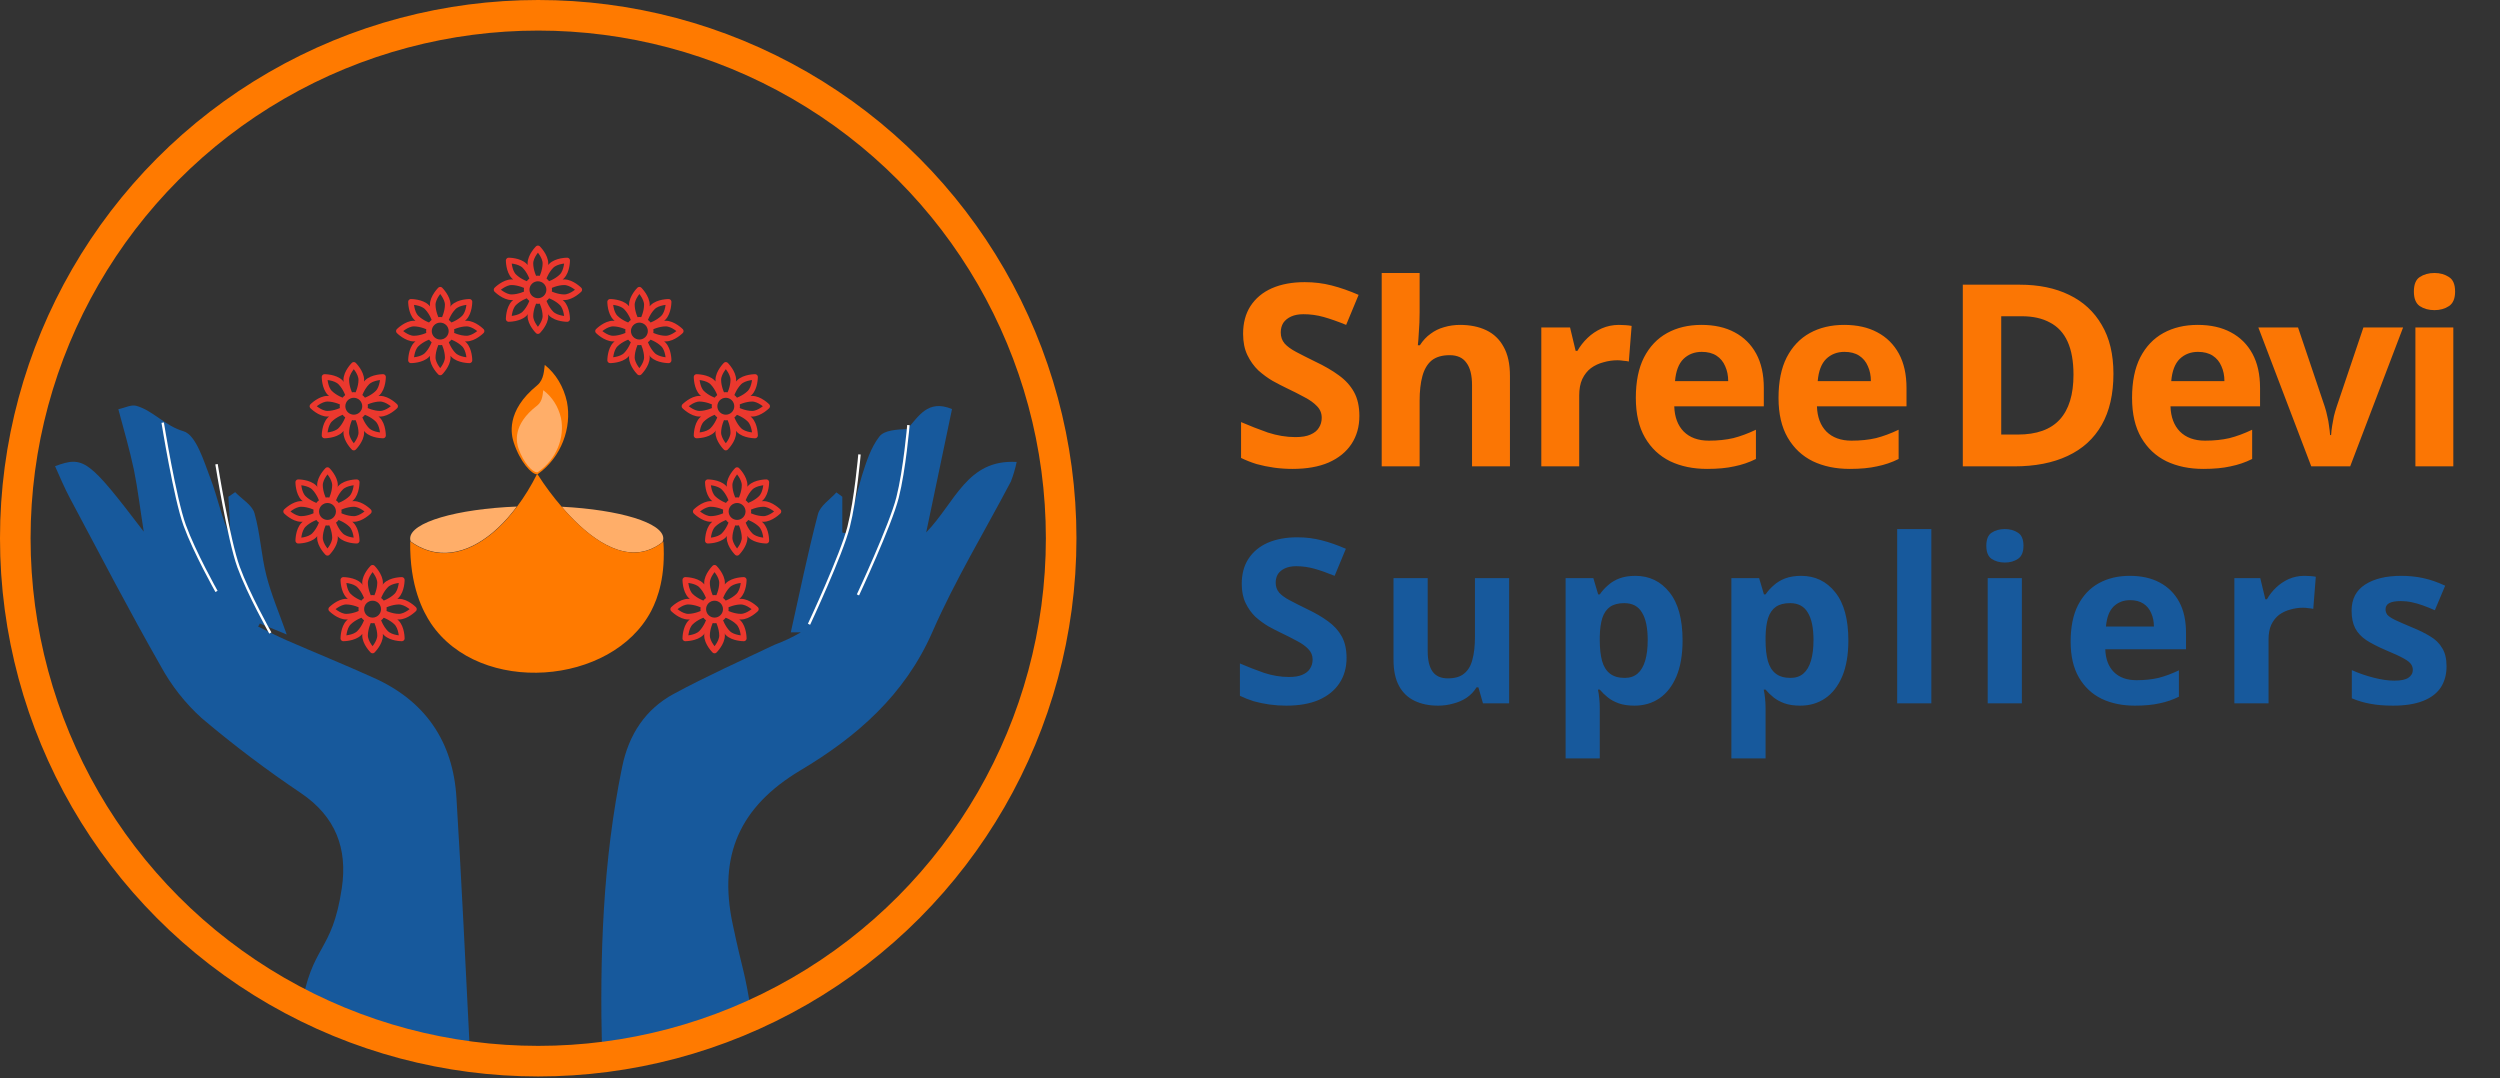 <svg width="327" height="141" viewBox="0 0 327 141" fill="none" xmlns="http://www.w3.org/2000/svg">
<rect x="0" y="0" width="327" height="141" fill="#333333" stroke="none"/>
<path d="M177.806 54.411C177.806 55.808 177.462 57.029 176.774 58.071C176.087 59.114 175.088 59.924 173.779 60.501C172.492 61.056 170.917 61.333 169.053 61.333C168.233 61.333 167.423 61.277 166.624 61.166C165.847 61.056 165.093 60.9 164.361 60.7C163.651 60.479 162.974 60.212 162.331 59.902V55.209C163.462 55.697 164.627 56.152 165.825 56.574C167.046 56.973 168.255 57.173 169.453 57.173C170.274 57.173 170.928 57.062 171.416 56.84C171.927 56.618 172.293 56.319 172.515 55.941C172.759 55.564 172.881 55.132 172.881 54.644C172.881 54.044 172.67 53.534 172.248 53.113C171.849 52.691 171.305 52.303 170.618 51.948C169.93 51.571 169.142 51.171 168.255 50.75C167.7 50.483 167.101 50.173 166.458 49.818C165.814 49.441 165.193 48.986 164.594 48.453C164.017 47.899 163.54 47.233 163.163 46.457C162.786 45.68 162.597 44.748 162.597 43.661C162.597 42.241 162.919 41.032 163.562 40.034C164.228 39.013 165.16 38.236 166.358 37.704C167.578 37.172 169.009 36.905 170.651 36.905C171.893 36.905 173.069 37.05 174.179 37.338C175.31 37.626 176.486 38.037 177.706 38.569L176.076 42.496C174.988 42.053 174.012 41.709 173.147 41.465C172.282 41.221 171.394 41.099 170.484 41.099C169.863 41.099 169.331 41.198 168.887 41.398C168.443 41.598 168.099 41.875 167.855 42.23C167.633 42.585 167.523 43.007 167.523 43.495C167.523 44.049 167.689 44.526 168.022 44.926C168.355 45.303 168.854 45.669 169.519 46.024C170.185 46.379 171.017 46.8 172.015 47.289C173.236 47.865 174.267 48.465 175.11 49.086C175.976 49.707 176.641 50.439 177.107 51.282C177.573 52.125 177.806 53.168 177.806 54.411ZM185.686 40.866C185.686 41.753 185.653 42.607 185.586 43.428C185.542 44.249 185.498 44.826 185.453 45.159H185.719C186.119 44.538 186.585 44.038 187.117 43.661C187.65 43.262 188.238 42.973 188.881 42.796C189.547 42.596 190.246 42.496 190.978 42.496C192.287 42.496 193.429 42.729 194.406 43.195C195.382 43.661 196.136 44.382 196.669 45.358C197.223 46.335 197.501 47.599 197.501 49.152V61H192.542V50.384C192.542 49.075 192.298 48.099 191.81 47.455C191.344 46.789 190.612 46.457 189.613 46.457C188.615 46.457 187.827 46.69 187.25 47.156C186.696 47.621 186.296 48.298 186.052 49.186C185.808 50.073 185.686 51.16 185.686 52.447V61H180.727V35.707H185.686V40.866ZM211.752 42.496C211.996 42.496 212.284 42.507 212.617 42.53C212.95 42.552 213.216 42.585 213.416 42.629L213.05 47.289C212.895 47.244 212.662 47.211 212.351 47.189C212.063 47.144 211.807 47.122 211.586 47.122C210.942 47.122 210.321 47.211 209.722 47.389C209.123 47.544 208.579 47.799 208.091 48.154C207.625 48.509 207.248 48.986 206.96 49.585C206.693 50.162 206.56 50.883 206.56 51.748V61H201.602V42.829H205.362L206.094 45.891H206.327C206.682 45.27 207.126 44.704 207.658 44.194C208.191 43.683 208.801 43.273 209.489 42.962C210.199 42.652 210.953 42.496 211.752 42.496ZM222.554 42.496C224.24 42.496 225.682 42.818 226.88 43.461C228.1 44.105 229.043 45.037 229.709 46.257C230.374 47.477 230.707 48.975 230.707 50.75V53.146H218.993C219.037 54.544 219.447 55.642 220.224 56.441C221.023 57.239 222.121 57.639 223.519 57.639C224.695 57.639 225.76 57.528 226.714 57.306C227.668 57.062 228.655 56.696 229.676 56.208V60.035C228.788 60.479 227.845 60.8 226.847 61C225.871 61.222 224.684 61.333 223.286 61.333C221.466 61.333 219.858 61 218.46 60.334C217.062 59.647 215.964 58.615 215.165 57.239C214.367 55.864 213.967 54.133 213.967 52.048C213.967 49.918 214.322 48.154 215.032 46.756C215.765 45.336 216.774 44.271 218.061 43.561C219.348 42.851 220.845 42.496 222.554 42.496ZM222.587 46.024C221.633 46.024 220.834 46.335 220.191 46.956C219.57 47.577 219.203 48.542 219.093 49.851H226.048C226.048 49.119 225.915 48.465 225.649 47.888C225.405 47.311 225.027 46.856 224.517 46.523C224.007 46.19 223.363 46.024 222.587 46.024ZM241.218 42.496C242.904 42.496 244.346 42.818 245.544 43.461C246.764 44.105 247.707 45.037 248.373 46.257C249.039 47.477 249.371 48.975 249.371 50.75V53.146H237.657C237.701 54.544 238.112 55.642 238.888 56.441C239.687 57.239 240.785 57.639 242.183 57.639C243.359 57.639 244.424 57.528 245.378 57.306C246.332 57.062 247.319 56.696 248.34 56.208V60.035C247.452 60.479 246.509 60.8 245.511 61C244.535 61.222 243.348 61.333 241.95 61.333C240.131 61.333 238.522 61 237.124 60.334C235.727 59.647 234.628 58.615 233.83 57.239C233.031 55.864 232.631 54.133 232.631 52.048C232.631 49.918 232.986 48.154 233.696 46.756C234.429 45.336 235.438 44.271 236.725 43.561C238.012 42.851 239.509 42.496 241.218 42.496ZM241.251 46.024C240.297 46.024 239.498 46.335 238.855 46.956C238.234 47.577 237.868 48.542 237.757 49.851H244.712C244.712 49.119 244.579 48.465 244.313 47.888C244.069 47.311 243.692 46.856 243.181 46.523C242.671 46.19 242.028 46.024 241.251 46.024ZM276.437 48.886C276.437 51.548 275.926 53.778 274.906 55.575C273.885 57.373 272.399 58.726 270.446 59.636C268.516 60.545 266.186 61 263.457 61H256.735V37.238H264.19C266.674 37.238 268.827 37.682 270.646 38.569C272.487 39.457 273.907 40.766 274.906 42.496C275.926 44.205 276.437 46.335 276.437 48.886ZM271.212 49.019C271.212 47.267 270.956 45.824 270.446 44.693C269.936 43.561 269.17 42.729 268.15 42.197C267.151 41.642 265.92 41.365 264.456 41.365H261.76V56.84H263.923C266.386 56.84 268.216 56.185 269.414 54.877C270.613 53.568 271.212 51.615 271.212 49.019ZM287.46 42.496C289.146 42.496 290.588 42.818 291.786 43.461C293.007 44.105 293.95 45.037 294.615 46.257C295.281 47.477 295.614 48.975 295.614 50.75V53.146H283.899C283.943 54.544 284.354 55.642 285.13 56.441C285.929 57.239 287.027 57.639 288.425 57.639C289.601 57.639 290.666 57.528 291.62 57.306C292.574 57.062 293.561 56.696 294.582 56.208V60.035C293.694 60.479 292.752 60.8 291.753 61C290.777 61.222 289.59 61.333 288.192 61.333C286.373 61.333 284.764 61 283.367 60.334C281.969 59.647 280.871 58.615 280.072 57.239C279.273 55.864 278.874 54.133 278.874 52.048C278.874 49.918 279.229 48.154 279.939 46.756C280.671 45.336 281.68 44.271 282.967 43.561C284.254 42.851 285.752 42.496 287.46 42.496ZM287.493 46.024C286.539 46.024 285.741 46.335 285.097 46.956C284.476 47.577 284.11 48.542 283.999 49.851H290.954C290.954 49.119 290.821 48.465 290.555 47.888C290.311 47.311 289.934 46.856 289.424 46.523C288.913 46.19 288.27 46.024 287.493 46.024ZM302.313 61L295.39 42.829H300.582L304.076 53.179C304.21 53.579 304.32 54 304.409 54.444C304.52 54.888 304.598 55.32 304.642 55.742C304.709 56.163 304.753 56.552 304.775 56.907H304.908C304.931 56.529 304.975 56.13 305.042 55.709C305.108 55.287 305.186 54.865 305.274 54.444C305.385 54 305.507 53.579 305.641 53.179L309.135 42.829H314.327L307.404 61H302.313ZM320.894 42.829V61H315.935V42.829H320.894ZM318.431 35.707C319.163 35.707 319.796 35.885 320.328 36.24C320.861 36.572 321.127 37.205 321.127 38.137C321.127 39.046 320.861 39.679 320.328 40.034C319.796 40.389 319.163 40.566 318.431 40.566C317.677 40.566 317.033 40.389 316.501 40.034C315.991 39.679 315.736 39.046 315.736 38.137C315.736 37.205 315.991 36.572 316.501 36.24C317.033 35.885 317.677 35.707 318.431 35.707Z" fill="#FB7604"/>
<path d="M176.13 86.06C176.13 87.32 175.82 88.42 175.2 89.36C174.58 90.3 173.68 91.03 172.5 91.55C171.34 92.05 169.92 92.3 168.24 92.3C167.5 92.3 166.77 92.25 166.05 92.15C165.35 92.05 164.67 91.91 164.01 91.73C163.37 91.53 162.76 91.29 162.18 91.01V86.78C163.2 87.22 164.25 87.63 165.33 88.01C166.43 88.37 167.52 88.55 168.6 88.55C169.34 88.55 169.93 88.45 170.37 88.25C170.83 88.05 171.16 87.78 171.36 87.44C171.58 87.1 171.69 86.71 171.69 86.27C171.69 85.73 171.5 85.27 171.12 84.89C170.76 84.51 170.27 84.16 169.65 83.84C169.03 83.5 168.32 83.14 167.52 82.76C167.02 82.52 166.48 82.24 165.9 81.92C165.32 81.58 164.76 81.17 164.22 80.69C163.7 80.19 163.27 79.59 162.93 78.89C162.59 78.19 162.42 77.35 162.42 76.37C162.42 75.09 162.71 74 163.29 73.1C163.89 72.18 164.73 71.48 165.81 71C166.91 70.52 168.2 70.28 169.68 70.28C170.8 70.28 171.86 70.41 172.86 70.67C173.88 70.93 174.94 71.3 176.04 71.78L174.57 75.32C173.59 74.92 172.71 74.61 171.93 74.39C171.15 74.17 170.35 74.06 169.53 74.06C168.97 74.06 168.49 74.15 168.09 74.33C167.69 74.51 167.38 74.76 167.16 75.08C166.96 75.4 166.86 75.78 166.86 76.22C166.86 76.72 167.01 77.15 167.31 77.51C167.61 77.85 168.06 78.18 168.66 78.5C169.26 78.82 170.01 79.2 170.91 79.64C172.01 80.16 172.94 80.7 173.7 81.26C174.48 81.82 175.08 82.48 175.5 83.24C175.92 84 176.13 84.94 176.13 86.06ZM197.393 75.62V92H193.973L193.373 89.9H193.133C192.793 90.46 192.353 90.92 191.813 91.28C191.293 91.62 190.713 91.87 190.073 92.03C189.433 92.21 188.773 92.3 188.093 92.3C186.933 92.3 185.913 92.09 185.033 91.67C184.153 91.25 183.473 90.6 182.993 89.72C182.513 88.84 182.273 87.7 182.273 86.3V75.62H186.743V85.19C186.743 86.35 186.953 87.23 187.373 87.83C187.793 88.43 188.463 88.73 189.383 88.73C190.303 88.73 191.013 88.52 191.513 88.1C192.033 87.68 192.393 87.07 192.593 86.27C192.813 85.47 192.923 84.49 192.923 83.33V75.62H197.393ZM213.9 75.32C215.74 75.32 217.23 76.04 218.37 77.48C219.51 78.9 220.08 81 220.08 83.78C220.08 85.64 219.81 87.21 219.27 88.49C218.73 89.75 217.99 90.7 217.05 91.34C216.11 91.98 215.02 92.3 213.78 92.3C213 92.3 212.32 92.2 211.74 92C211.18 91.8 210.7 91.54 210.3 91.22C209.9 90.9 209.55 90.56 209.25 90.2H209.01C209.09 90.58 209.15 90.98 209.19 91.4C209.23 91.8 209.25 92.2 209.25 92.6V99.2H204.78V75.62H208.41L209.04 77.75H209.25C209.55 77.31 209.91 76.91 210.33 76.55C210.75 76.17 211.25 75.87 211.83 75.65C212.43 75.43 213.12 75.32 213.9 75.32ZM212.46 78.89C211.68 78.89 211.06 79.05 210.6 79.37C210.14 79.69 209.8 80.18 209.58 80.84C209.38 81.48 209.27 82.29 209.25 83.27V83.75C209.25 84.81 209.35 85.71 209.55 86.45C209.75 87.17 210.09 87.72 210.57 88.1C211.05 88.48 211.7 88.67 212.52 88.67C213.2 88.67 213.76 88.48 214.2 88.1C214.64 87.72 214.97 87.16 215.19 86.42C215.41 85.68 215.52 84.78 215.52 83.72C215.52 82.12 215.27 80.92 214.77 80.12C214.29 79.3 213.52 78.89 212.46 78.89ZM235.585 75.32C237.425 75.32 238.915 76.04 240.055 77.48C241.195 78.9 241.765 81 241.765 83.78C241.765 85.64 241.495 87.21 240.955 88.49C240.415 89.75 239.675 90.7 238.735 91.34C237.795 91.98 236.705 92.3 235.465 92.3C234.685 92.3 234.005 92.2 233.425 92C232.865 91.8 232.385 91.54 231.985 91.22C231.585 90.9 231.235 90.56 230.935 90.2H230.695C230.775 90.58 230.835 90.98 230.875 91.4C230.915 91.8 230.935 92.2 230.935 92.6V99.2H226.465V75.62H230.095L230.725 77.75H230.935C231.235 77.31 231.595 76.91 232.015 76.55C232.435 76.17 232.935 75.87 233.515 75.65C234.115 75.43 234.805 75.32 235.585 75.32ZM234.145 78.89C233.365 78.89 232.745 79.05 232.285 79.37C231.825 79.69 231.485 80.18 231.265 80.84C231.065 81.48 230.955 82.29 230.935 83.27V83.75C230.935 84.81 231.035 85.71 231.235 86.45C231.435 87.17 231.775 87.72 232.255 88.1C232.735 88.48 233.385 88.67 234.205 88.67C234.885 88.67 235.445 88.48 235.885 88.1C236.325 87.72 236.655 87.16 236.875 86.42C237.095 85.68 237.205 84.78 237.205 83.72C237.205 82.12 236.955 80.92 236.455 80.12C235.975 79.3 235.205 78.89 234.145 78.89ZM252.619 92H248.149V69.2H252.619V92ZM264.46 75.62V92H259.99V75.62H264.46ZM262.24 69.2C262.9 69.2 263.47 69.36 263.95 69.68C264.43 69.98 264.67 70.55 264.67 71.39C264.67 72.21 264.43 72.78 263.95 73.1C263.47 73.42 262.9 73.58 262.24 73.58C261.56 73.58 260.98 73.42 260.5 73.1C260.04 72.78 259.81 72.21 259.81 71.39C259.81 70.55 260.04 69.98 260.5 69.68C260.98 69.36 261.56 69.2 262.24 69.2ZM278.58 75.32C280.1 75.32 281.4 75.61 282.48 76.19C283.58 76.77 284.43 77.61 285.03 78.71C285.63 79.81 285.93 81.16 285.93 82.76V84.92H275.37C275.41 86.18 275.78 87.17 276.48 87.89C277.2 88.61 278.19 88.97 279.45 88.97C280.51 88.97 281.47 88.87 282.33 88.67C283.19 88.45 284.08 88.12 285 87.68V91.13C284.2 91.53 283.35 91.82 282.45 92C281.57 92.2 280.5 92.3 279.24 92.3C277.6 92.3 276.15 92 274.89 91.4C273.63 90.78 272.64 89.85 271.92 88.61C271.2 87.37 270.84 85.81 270.84 83.93C270.84 82.01 271.16 80.42 271.8 79.16C272.46 77.88 273.37 76.92 274.53 76.28C275.69 75.64 277.04 75.32 278.58 75.32ZM278.61 78.5C277.75 78.5 277.03 78.78 276.45 79.34C275.89 79.9 275.56 80.77 275.46 81.95H281.73C281.73 81.29 281.61 80.7 281.37 80.18C281.15 79.66 280.81 79.25 280.35 78.95C279.89 78.65 279.31 78.5 278.61 78.5ZM301.405 75.32C301.625 75.32 301.885 75.33 302.185 75.35C302.485 75.37 302.725 75.4 302.905 75.44L302.575 79.64C302.435 79.6 302.225 79.57 301.945 79.55C301.685 79.51 301.455 79.49 301.255 79.49C300.675 79.49 300.115 79.57 299.575 79.73C299.035 79.87 298.545 80.1 298.105 80.42C297.685 80.74 297.345 81.17 297.085 81.71C296.845 82.23 296.725 82.88 296.725 83.66V92H292.255V75.62H295.645L296.305 78.38H296.515C296.835 77.82 297.235 77.31 297.715 76.85C298.195 76.39 298.745 76.02 299.365 75.74C300.005 75.46 300.685 75.32 301.405 75.32ZM320.008 87.14C320.008 88.24 319.748 89.18 319.228 89.96C318.708 90.72 317.928 91.3 316.888 91.7C315.848 92.1 314.558 92.3 313.018 92.3C311.878 92.3 310.898 92.22 310.078 92.06C309.258 91.92 308.438 91.68 307.618 91.34V87.65C308.498 88.05 309.448 88.38 310.468 88.64C311.488 88.9 312.388 89.03 313.168 89.03C314.048 89.03 314.668 88.9 315.028 88.64C315.408 88.38 315.598 88.04 315.598 87.62C315.598 87.34 315.518 87.09 315.358 86.87C315.218 86.65 314.898 86.4 314.398 86.12C313.898 85.84 313.118 85.48 312.058 85.04C311.038 84.6 310.198 84.17 309.538 83.75C308.878 83.31 308.388 82.79 308.068 82.19C307.748 81.57 307.588 80.8 307.588 79.88C307.588 78.36 308.178 77.22 309.358 76.46C310.538 75.7 312.108 75.32 314.068 75.32C315.088 75.32 316.058 75.42 316.978 75.62C317.898 75.82 318.848 76.15 319.828 76.61L318.478 79.82C317.938 79.58 317.418 79.37 316.918 79.19C316.418 79.01 315.928 78.87 315.448 78.77C314.988 78.67 314.508 78.62 314.008 78.62C313.348 78.62 312.848 78.71 312.508 78.89C312.188 79.07 312.028 79.34 312.028 79.7C312.028 79.96 312.108 80.2 312.268 80.42C312.448 80.62 312.778 80.84 313.258 81.08C313.758 81.32 314.488 81.64 315.448 82.04C316.388 82.42 317.198 82.82 317.878 83.24C318.558 83.64 319.078 84.15 319.438 84.77C319.818 85.37 320.008 86.16 320.008 87.14Z" fill="#17599C"/>
<path d="M15.481 53.532C16.281 53.359 17.158 52.892 17.837 53.084C20.058 53.724 21.536 55.683 24 56.406C25.651 56.893 26.663 60.316 27.533 62.595C28.499 65.103 28.979 67.804 30.17 70.274L29.875 64.981L30.759 64.374C31.635 65.283 32.979 66.051 33.286 67.126C34.041 69.769 34.157 72.591 34.842 75.267C35.482 77.788 36.525 80.207 37.504 82.991L33.99 81.552L33.766 81.961C35.002 82.556 36.218 83.196 37.472 83.74C41.261 85.391 45.088 86.941 48.864 88.649C55.603 91.657 59.251 96.969 59.699 104.291C60.384 115.388 60.902 126.496 61.464 137.6H54.858L53.6 136.8L39.386 132C40.762 123.386 43.431 124.777 44.711 116.156C45.479 110.998 43.904 106.819 39.386 103.753C34.88 100.726 30.545 97.453 26.4 93.948C24.215 91.976 22.384 89.645 20.985 87.056C16.883 79.862 13.062 72.508 9.165 65.193C8.442 63.843 7.84 62.403 7.2 60.976C10.957 59.593 11.584 60.074 18.804 69.539C18.317 66.474 18.022 63.952 17.523 61.481C16.979 58.922 16.243 56.361 15.481 53.532Z" fill="#17599C"/>
<path d="M21.28 55.279C21.28 55.279 22.88 65.199 24.16 68.719C25.44 72.239 28.32 77.359 28.32 77.359" stroke="white" stroke-width="0.32"/>
<path d="M28.32 60.719C28.32 60.719 29.92 70.639 31.2 74.159C32.48 77.679 35.36 82.799 35.36 82.799" stroke="white" stroke-width="0.32"/>
<path d="M118.656 56.124C120.147 54.505 121.344 52.175 124.524 53.506L121.146 69.641C124.986 65.666 126.496 60.041 132.98 60.425C132.798 61.297 132.545 62.153 132.224 62.984C128.8 69.5 124.922 75.881 121.952 82.671C118.33 90.94 112.019 96.405 104.672 100.776C96.761 105.512 93.927 111.868 95.834 120.873C97.306 127.836 97.274 126.192 98.4 133.199L88.632 137.6H78.745C78.432 125.098 78.844 112.645 81.376 100.316C82.246 96.079 84.41 92.764 88.147 90.748C92.429 88.438 96.877 86.441 101.28 84.348C102.484 83.903 103.646 83.355 104.755 82.709H103.437C104.601 77.5 105.658 72.335 106.989 67.247C107.277 66.159 108.569 65.327 109.401 64.405L110.176 64.975V69.648L110.816 69.814C111.456 67.254 111.994 64.694 112.736 62.23C113.3 60.438 113.908 58.537 115.015 57.109C115.655 56.258 117.319 56.175 118.656 56.124Z" fill="#17599C"/>
<path d="M112.22 77.814C112.22 77.814 116.478 68.712 117.4 65.082C118.322 61.452 118.821 55.599 118.821 55.599" stroke="white" stroke-width="0.32"/>
<path d="M105.82 81.654C105.82 81.654 110.078 72.552 111 68.922C111.922 65.292 112.421 59.438 112.421 59.438" stroke="white" stroke-width="0.32"/>
<path d="M67.604 66.256C64.464 70.483 60.61 72.807 56.998 72.224C55.835 72.026 54.719 71.548 53.721 70.82C53.671 70.698 53.647 70.564 53.649 70.429C53.655 68.32 59.738 66.57 67.604 66.256Z" fill="#FFAE69"/>
<path d="M86.757 70.429C86.757 70.596 86.721 70.76 86.652 70.905C86.026 71.4 85.335 71.77 84.607 72.002C80.516 73.267 76.256 69.547 73.464 66.279C81.041 66.67 86.757 68.381 86.757 70.429Z" fill="#FFAE69"/>
<path d="M85.177 79.911C80.058 89.684 62.766 91.034 56.369 81.545C55.353 80.01 53.563 76.712 53.655 70.805L53.727 70.858C54.725 71.586 55.841 72.064 57.005 72.262C60.616 72.845 64.47 70.521 67.61 66.294C68.595 64.977 69.471 63.554 70.225 62.044H70.311C71.276 63.549 72.334 64.97 73.477 66.294C76.282 69.562 80.543 73.282 84.62 72.017C85.348 71.785 86.039 71.415 86.665 70.92L86.77 70.835C87.078 75.316 86.068 78.2 85.177 79.911Z" fill="#FF7A00"/>
<path d="M70.285 62.028H70.199L70.245 61.936L70.285 62.028Z" fill="#FEFEFE"/>
<path d="M70.403 61.967C70.369 62 70.328 62.021 70.284 62.029H70.199C69.544 62.029 68.03 60.448 67.197 57.878C66.889 56.935 66.09 53.782 70.284 50.383C71.189 49.616 71.156 48.312 71.255 47.729C72.698 48.87 73.731 50.594 74.158 52.57C74.814 55.953 73.418 59.796 70.403 61.967Z" fill="#FF7A00"/>
<path d="M70.378 61.73C70.35 61.754 70.318 61.77 70.283 61.776H70.215C69.692 61.776 68.483 60.589 67.819 58.658C67.573 57.95 66.934 55.582 70.283 53.029C71.005 52.453 70.979 51.474 71.058 51.036C72.21 51.893 73.035 53.187 73.376 54.671C73.899 57.212 72.785 60.099 70.378 61.73Z" fill="#FFAE69"/>
<g clip-path="url(#clip0_78_465)">
<path d="M49.225 78.203C49.225 78.203 49.716 77.22 49.716 76.237C49.716 75.254 48.733 74.27 48.733 74.27C48.733 74.27 47.75 75.254 47.75 76.237C47.75 77.22 48.242 78.203 48.242 78.203M48.733 81.152C49.124 81.152 49.499 80.996 49.776 80.72C50.053 80.443 50.208 80.068 50.208 79.677C50.208 79.286 50.053 78.911 49.776 78.635C49.499 78.358 49.124 78.203 48.733 78.203C48.342 78.203 47.967 78.358 47.691 78.635C47.414 78.911 47.259 79.286 47.259 79.677C47.259 80.068 47.414 80.443 47.691 80.72C47.967 80.996 48.342 81.152 48.733 81.152Z" stroke="#EB382E" stroke-width="0.737" stroke-miterlimit="1.5" stroke-linecap="round" stroke-linejoin="round"/>
<path d="M47.259 79.186C47.259 79.186 46.276 78.695 45.293 78.695C44.309 78.695 43.327 79.677 43.327 79.677C43.327 79.677 44.309 80.661 45.293 80.661C46.276 80.661 47.259 80.169 47.259 80.169M49.225 81.152C49.225 81.152 49.716 82.135 49.716 83.118C49.716 84.101 48.733 85.084 48.733 85.084C48.733 85.084 47.75 84.101 47.75 83.118C47.75 82.135 48.242 81.152 48.242 81.152M50.208 79.186C50.208 79.186 51.191 78.695 52.174 78.695C53.157 78.695 54.14 79.677 54.14 79.677C54.14 79.677 53.157 80.661 52.174 80.661C51.191 80.661 50.208 80.169 50.208 80.169M48.038 78.287C48.038 78.287 47.691 77.245 46.995 76.549C46.3 75.855 44.91 75.855 44.91 75.855C44.91 75.855 44.91 77.245 45.605 77.94C46.3 78.635 47.343 78.983 47.343 78.983M47.343 80.373C47.343 80.373 46.3 80.72 45.605 81.415C44.91 82.111 44.91 83.501 44.91 83.501C44.91 83.501 46.3 83.501 46.995 82.806C47.69 82.111 48.038 81.068 48.038 81.068M50.124 80.373C50.124 80.373 51.166 80.72 51.861 81.415C52.556 82.111 52.556 83.501 52.556 83.501C52.556 83.501 51.166 83.501 50.471 82.806C49.776 82.111 49.428 81.068 49.428 81.068M49.428 78.287C49.428 78.287 49.776 77.245 50.471 76.549C51.166 75.855 52.556 75.855 52.556 75.855C52.556 75.855 52.556 77.245 51.861 77.94C51.166 78.635 50.123 78.983 50.123 78.983" stroke="#EB382E" stroke-width="0.737" stroke-miterlimit="1.5" stroke-linecap="round" stroke-linejoin="round"/>
</g>
<g clip-path="url(#clip1_78_465)">
<path d="M70.852 39.373C70.852 39.373 71.343 40.356 71.343 41.339C71.343 42.322 70.36 43.305 70.36 43.305C70.36 43.305 69.377 42.322 69.377 41.339C69.377 40.356 69.869 39.373 69.869 39.373M70.36 36.424C70.751 36.424 71.126 36.579 71.403 36.856C71.68 37.132 71.835 37.507 71.835 37.898C71.835 38.289 71.68 38.665 71.403 38.941C71.126 39.218 70.751 39.373 70.36 39.373C69.969 39.373 69.594 39.218 69.318 38.941C69.041 38.665 68.886 38.289 68.886 37.898C68.886 37.507 69.041 37.132 69.318 36.856C69.594 36.579 69.969 36.424 70.36 36.424Z" stroke="#EB382E" stroke-width="0.737" stroke-miterlimit="1.5" stroke-linecap="round" stroke-linejoin="round"/>
<path d="M68.886 38.39C68.886 38.39 67.903 38.881 66.92 38.881C65.937 38.881 64.954 37.898 64.954 37.898C64.954 37.898 65.937 36.915 66.92 36.915C67.903 36.915 68.886 37.407 68.886 37.407M70.852 36.424C70.852 36.424 71.343 35.441 71.343 34.458C71.343 33.474 70.36 32.491 70.36 32.491C70.36 32.491 69.377 33.474 69.377 34.458C69.377 35.441 69.869 36.424 69.869 36.424M71.835 38.39C71.835 38.39 72.818 38.881 73.801 38.881C74.784 38.881 75.767 37.898 75.767 37.898C75.767 37.898 74.784 36.915 73.801 36.915C72.818 36.915 71.835 37.407 71.835 37.407M69.665 39.288C69.665 39.288 69.318 40.331 68.622 41.026C67.927 41.721 66.537 41.721 66.537 41.721C66.537 41.721 66.537 40.331 67.232 39.636C67.927 38.941 68.97 38.593 68.97 38.593M68.97 37.203C68.97 37.203 67.927 36.856 67.232 36.16C66.537 35.465 66.537 34.075 66.537 34.075C66.537 34.075 67.927 34.075 68.622 34.77C69.317 35.465 69.665 36.508 69.665 36.508M71.751 37.203C71.751 37.203 72.793 36.856 73.488 36.16C74.183 35.465 74.183 34.075 74.183 34.075C74.183 34.075 72.793 34.075 72.098 34.77C71.403 35.465 71.055 36.508 71.055 36.508M71.055 39.288C71.055 39.288 71.403 40.331 72.098 41.026C72.793 41.721 74.183 41.721 74.183 41.721C74.183 41.721 74.183 40.331 73.488 39.636C72.793 38.941 71.75 38.593 71.75 38.593" stroke="#EB382E" stroke-width="0.737" stroke-miterlimit="1.5" stroke-linecap="round" stroke-linejoin="round"/>
</g>
<g clip-path="url(#clip2_78_465)">
<path d="M46.767 51.661C46.767 51.661 47.259 50.678 47.259 49.695C47.259 48.712 46.276 47.728 46.276 47.728C46.276 47.728 45.293 48.712 45.293 49.695C45.293 50.678 45.784 51.661 45.784 51.661M46.276 54.61C46.667 54.61 47.042 54.454 47.318 54.178C47.595 53.901 47.75 53.526 47.75 53.135C47.75 52.744 47.595 52.369 47.318 52.093C47.042 51.816 46.667 51.661 46.276 51.661C45.885 51.661 45.51 51.816 45.233 52.093C44.957 52.369 44.801 52.744 44.801 53.135C44.801 53.526 44.957 53.901 45.233 54.178C45.51 54.454 45.885 54.61 46.276 54.61Z" stroke="#EB382E" stroke-width="0.737" stroke-miterlimit="1.5" stroke-linecap="round" stroke-linejoin="round"/>
<path d="M44.801 52.644C44.801 52.644 43.818 52.153 42.835 52.153C41.852 52.153 40.869 53.136 40.869 53.136C40.869 53.136 41.852 54.119 42.835 54.119C43.818 54.119 44.801 53.627 44.801 53.627M46.767 54.61C46.767 54.61 47.259 55.593 47.259 56.576C47.259 57.559 46.276 58.542 46.276 58.542C46.276 58.542 45.293 57.559 45.293 56.576C45.293 55.593 45.784 54.61 45.784 54.61M47.75 52.644C47.75 52.644 48.733 52.153 49.716 52.153C50.699 52.153 51.682 53.136 51.682 53.136C51.682 53.136 50.699 54.119 49.716 54.119C48.733 54.119 47.75 53.627 47.75 53.627M45.581 51.745C45.581 51.745 45.233 50.703 44.538 50.008C43.843 49.312 42.453 49.312 42.453 49.312C42.453 49.312 42.453 50.703 43.148 51.398C43.843 52.093 44.886 52.441 44.886 52.441M44.886 53.831C44.886 53.831 43.843 54.178 43.148 54.874C42.453 55.569 42.453 56.959 42.453 56.959C42.453 56.959 43.843 56.959 44.538 56.264C45.233 55.569 45.581 54.526 45.581 54.526M47.666 53.831C47.666 53.831 48.708 54.178 49.404 54.874C50.099 55.569 50.099 56.959 50.099 56.959C50.099 56.959 48.709 56.959 48.014 56.264C47.319 55.569 46.971 54.526 46.971 54.526M46.971 51.745C46.971 51.745 47.318 50.703 48.014 50.008C48.709 49.312 50.099 49.312 50.099 49.312C50.099 49.312 50.099 50.703 49.404 51.398C48.709 52.093 47.666 52.441 47.666 52.441" stroke="#EB382E" stroke-width="0.737" stroke-miterlimit="1.5" stroke-linecap="round" stroke-linejoin="round"/>
</g>
<g clip-path="url(#clip3_78_465)">
<path d="M58.072 41.831C58.072 41.831 58.564 40.848 58.564 39.864C58.564 38.882 57.581 37.898 57.581 37.898C57.581 37.898 56.598 38.882 56.598 39.864C56.598 40.848 57.089 41.831 57.089 41.831M57.581 44.78C57.972 44.78 58.347 44.624 58.623 44.348C58.9 44.071 59.055 43.696 59.055 43.305C59.055 42.914 58.9 42.539 58.623 42.263C58.347 41.986 57.972 41.831 57.581 41.831C57.19 41.831 56.815 41.986 56.538 42.263C56.261 42.539 56.106 42.914 56.106 43.305C56.106 43.696 56.261 44.071 56.538 44.348C56.815 44.624 57.19 44.78 57.581 44.78Z" stroke="#EB382E" stroke-width="0.737" stroke-miterlimit="1.5" stroke-linecap="round" stroke-linejoin="round"/>
<path d="M56.106 42.813C56.106 42.813 55.123 42.322 54.14 42.322C53.157 42.322 52.174 43.305 52.174 43.305C52.174 43.305 53.157 44.288 54.14 44.288C55.123 44.288 56.106 43.797 56.106 43.797M58.072 44.779C58.072 44.779 58.564 45.763 58.564 46.746C58.564 47.729 57.581 48.712 57.581 48.712C57.581 48.712 56.598 47.729 56.598 46.746C56.598 45.763 57.089 44.779 57.089 44.779M59.055 42.813C59.055 42.813 60.038 42.322 61.021 42.322C62.004 42.322 62.987 43.305 62.987 43.305C62.987 43.305 62.004 44.288 61.021 44.288C60.038 44.288 59.055 43.797 59.055 43.797M56.886 41.915C56.886 41.915 56.538 40.872 55.843 40.177C55.148 39.482 53.758 39.482 53.758 39.482C53.758 39.482 53.758 40.872 54.453 41.568C55.148 42.263 56.191 42.61 56.191 42.61M56.191 44C56.191 44 55.148 44.347 54.453 45.043C53.758 45.738 53.758 47.128 53.758 47.128C53.758 47.128 55.148 47.128 55.843 46.433C56.538 45.738 56.886 44.695 56.886 44.695M58.971 44C58.971 44 60.013 44.347 60.709 45.043C61.404 45.738 61.404 47.128 61.404 47.128C61.404 47.128 60.014 47.128 59.319 46.433C58.624 45.738 58.276 44.695 58.276 44.695M58.276 41.915C58.276 41.915 58.623 40.872 59.319 40.177C60.014 39.482 61.404 39.482 61.404 39.482C61.404 39.482 61.404 40.872 60.709 41.568C60.014 42.263 58.971 42.61 58.971 42.61" stroke="#EB382E" stroke-width="0.737" stroke-miterlimit="1.5" stroke-linecap="round" stroke-linejoin="round"/>
</g>
<g clip-path="url(#clip4_78_465)">
<path d="M43.327 65.423C43.327 65.423 43.818 64.44 43.818 63.457C43.818 62.474 42.835 61.491 42.835 61.491C42.835 61.491 41.852 62.474 41.852 63.457C41.852 64.44 42.344 65.423 42.344 65.423M42.835 68.373C43.226 68.373 43.601 68.217 43.878 67.941C44.154 67.664 44.31 67.289 44.31 66.898C44.31 66.507 44.154 66.132 43.878 65.855C43.601 65.579 43.226 65.423 42.835 65.423C42.444 65.423 42.069 65.579 41.792 65.855C41.516 66.132 41.361 66.507 41.361 66.898C41.361 67.289 41.516 67.664 41.792 67.941C42.069 68.217 42.444 68.373 42.835 68.373Z" stroke="#EB382E" stroke-width="0.737" stroke-miterlimit="1.5" stroke-linecap="round" stroke-linejoin="round"/>
<path d="M41.361 66.406C41.361 66.406 40.377 65.915 39.394 65.915C38.411 65.915 37.428 66.898 37.428 66.898C37.428 66.898 38.411 67.881 39.394 67.881C40.377 67.881 41.361 67.389 41.361 67.389M43.327 68.372C43.327 68.372 43.818 69.355 43.818 70.338C43.818 71.321 42.835 72.305 42.835 72.305C42.835 72.305 41.852 71.321 41.852 70.338C41.852 69.355 42.343 68.372 42.343 68.372M44.31 66.406C44.31 66.406 45.293 65.915 46.276 65.915C47.259 65.915 48.242 66.898 48.242 66.898C48.242 66.898 47.259 67.881 46.276 67.881C45.293 67.881 44.31 67.389 44.31 67.389M42.14 65.508C42.14 65.508 41.792 64.465 41.097 63.77C40.402 63.075 39.012 63.075 39.012 63.075C39.012 63.075 39.012 64.465 39.707 65.16C40.402 65.855 41.445 66.203 41.445 66.203M41.445 67.593C41.445 67.593 40.402 67.94 39.707 68.636C39.012 69.331 39.012 70.721 39.012 70.721C39.012 70.721 40.402 70.721 41.097 70.026C41.792 69.331 42.14 68.288 42.14 68.288M44.226 67.593C44.226 67.593 45.268 67.94 45.963 68.636C46.658 69.331 46.658 70.721 46.658 70.721C46.658 70.721 45.268 70.721 44.573 70.026C43.878 69.331 43.53 68.288 43.53 68.288M43.53 65.508C43.53 65.508 43.878 64.465 44.573 63.77C45.268 63.075 46.658 63.075 46.658 63.075C46.658 63.075 46.658 64.465 45.963 65.16C45.268 65.855 44.225 66.203 44.225 66.203" stroke="#EB382E" stroke-width="0.737" stroke-miterlimit="1.5" stroke-linecap="round" stroke-linejoin="round"/>
</g>
<g clip-path="url(#clip5_78_465)">
<path d="M96.902 68.373C96.902 68.373 97.394 69.356 97.394 70.339C97.394 71.322 96.411 72.305 96.411 72.305C96.411 72.305 95.428 71.322 95.428 70.339C95.428 69.356 95.919 68.373 95.919 68.373M96.411 65.423C96.802 65.423 97.177 65.579 97.453 65.855C97.73 66.132 97.885 66.507 97.885 66.898C97.885 67.289 97.73 67.664 97.453 67.941C97.177 68.217 96.802 68.373 96.411 68.373C96.02 68.373 95.645 68.217 95.368 67.941C95.091 67.664 94.936 67.289 94.936 66.898C94.936 66.507 95.091 66.132 95.368 65.855C95.645 65.579 96.02 65.423 96.411 65.423Z" stroke="#EB382E" stroke-width="0.737" stroke-miterlimit="1.5" stroke-linecap="round" stroke-linejoin="round"/>
<path d="M94.936 67.39C94.936 67.39 93.953 67.881 92.97 67.881C91.987 67.881 91.004 66.898 91.004 66.898C91.004 66.898 91.987 65.915 92.97 65.915C93.953 65.915 94.936 66.407 94.936 66.407M96.902 65.424C96.902 65.424 97.394 64.441 97.394 63.458C97.394 62.474 96.411 61.491 96.411 61.491C96.411 61.491 95.428 62.474 95.428 63.458C95.428 64.441 95.919 65.424 95.919 65.424M97.885 67.39C97.885 67.39 98.868 67.881 99.851 67.881C100.834 67.881 101.817 66.898 101.817 66.898C101.817 66.898 100.834 65.915 99.851 65.915C98.868 65.915 97.885 66.407 97.885 66.407M95.716 68.288C95.716 68.288 95.368 69.331 94.673 70.026C93.978 70.721 92.588 70.721 92.588 70.721C92.588 70.721 92.588 69.331 93.283 68.636C93.978 67.941 95.021 67.593 95.021 67.593M95.021 66.203C95.021 66.203 93.978 65.856 93.283 65.16C92.588 64.465 92.588 63.075 92.588 63.075C92.588 63.075 93.978 63.075 94.673 63.77C95.368 64.465 95.716 65.508 95.716 65.508M97.801 66.203C97.801 66.203 98.843 65.856 99.539 65.16C100.234 64.465 100.234 63.075 100.234 63.075C100.234 63.075 98.844 63.075 98.149 63.77C97.454 64.465 97.106 65.508 97.106 65.508M97.106 68.288C97.106 68.288 97.453 69.331 98.149 70.026C98.844 70.721 100.234 70.721 100.234 70.721C100.234 70.721 100.234 69.331 99.539 68.636C98.844 67.941 97.801 67.593 97.801 67.593" stroke="#EB382E" stroke-width="0.737" stroke-miterlimit="1.5" stroke-linecap="round" stroke-linejoin="round"/>
</g>
<g clip-path="url(#clip6_78_465)">
<path d="M93.953 81.152C93.953 81.152 94.445 82.135 94.445 83.118C94.445 84.101 93.462 85.085 93.462 85.085C93.462 85.085 92.478 84.101 92.478 83.118C92.478 82.135 92.97 81.152 92.97 81.152M93.462 78.203C93.853 78.203 94.228 78.359 94.504 78.635C94.781 78.912 94.936 79.287 94.936 79.678C94.936 80.069 94.781 80.444 94.504 80.72C94.228 80.997 93.853 81.152 93.462 81.152C93.07 81.152 92.695 80.997 92.419 80.72C92.142 80.444 91.987 80.069 91.987 79.678C91.987 79.287 92.142 78.912 92.419 78.635C92.695 78.359 93.07 78.203 93.462 78.203Z" stroke="#EB382E" stroke-width="0.737" stroke-miterlimit="1.5" stroke-linecap="round" stroke-linejoin="round"/>
<path d="M91.987 80.169C91.987 80.169 91.004 80.661 90.021 80.661C89.038 80.661 88.055 79.678 88.055 79.678C88.055 79.678 89.038 78.695 90.021 78.695C91.004 78.695 91.987 79.186 91.987 79.186M93.953 78.203C93.953 78.203 94.445 77.22 94.445 76.237C94.445 75.254 93.462 74.271 93.462 74.271C93.462 74.271 92.479 75.254 92.479 76.237C92.479 77.22 92.97 78.203 92.97 78.203M94.936 80.169C94.936 80.169 95.919 80.661 96.902 80.661C97.885 80.661 98.868 79.678 98.868 79.678C98.868 79.678 97.885 78.695 96.902 78.695C95.919 78.695 94.936 79.186 94.936 79.186M92.767 81.068C92.767 81.068 92.419 82.111 91.724 82.806C91.029 83.501 89.639 83.501 89.639 83.501C89.639 83.501 89.639 82.111 90.334 81.415C91.029 80.72 92.072 80.373 92.072 80.373M92.072 78.983C92.072 78.983 91.029 78.635 90.334 77.94C89.639 77.245 89.639 75.855 89.639 75.855C89.639 75.855 91.029 75.855 91.724 76.55C92.419 77.245 92.767 78.288 92.767 78.288M94.852 78.983C94.852 78.983 95.894 78.635 96.59 77.94C97.285 77.245 97.285 75.855 97.285 75.855C97.285 75.855 95.895 75.855 95.2 76.55C94.505 77.245 94.157 78.288 94.157 78.288M94.157 81.068C94.157 81.068 94.504 82.111 95.2 82.806C95.895 83.501 97.285 83.501 97.285 83.501C97.285 83.501 97.285 82.111 96.59 81.415C95.895 80.72 94.852 80.373 94.852 80.373" stroke="#EB382E" stroke-width="0.737" stroke-miterlimit="1.5" stroke-linecap="round" stroke-linejoin="round"/>
</g>
<g clip-path="url(#clip7_78_465)">
<path d="M84.123 44.779C84.123 44.779 84.614 45.762 84.614 46.745C84.614 47.728 83.631 48.711 83.631 48.711C83.631 48.711 82.648 47.728 82.648 46.745C82.648 45.762 83.14 44.779 83.14 44.779M83.631 41.83C84.022 41.83 84.397 41.986 84.674 42.262C84.951 42.539 85.106 42.914 85.106 43.305C85.106 43.696 84.951 44.071 84.674 44.347C84.397 44.624 84.022 44.779 83.631 44.779C83.24 44.779 82.865 44.624 82.589 44.347C82.312 44.071 82.157 43.696 82.157 43.305C82.157 42.914 82.312 42.539 82.589 42.262C82.865 41.986 83.24 41.83 83.631 41.83Z" stroke="#EB382E" stroke-width="0.737" stroke-miterlimit="1.5" stroke-linecap="round" stroke-linejoin="round"/>
<path d="M82.157 43.796C82.157 43.796 81.174 44.288 80.191 44.288C79.208 44.288 78.225 43.305 78.225 43.305C78.225 43.305 79.208 42.322 80.191 42.322C81.174 42.322 82.157 42.813 82.157 42.813M84.123 41.83C84.123 41.83 84.614 40.847 84.614 39.864C84.614 38.881 83.631 37.898 83.631 37.898C83.631 37.898 82.648 38.881 82.648 39.864C82.648 40.847 83.14 41.83 83.14 41.83M85.106 43.796C85.106 43.796 86.089 44.288 87.072 44.288C88.055 44.288 89.038 43.305 89.038 43.305C89.038 43.305 88.055 42.322 87.072 42.322C86.089 42.322 85.106 42.813 85.106 42.813M82.936 44.695C82.936 44.695 82.589 45.738 81.893 46.433C81.198 47.128 79.808 47.128 79.808 47.128C79.808 47.128 79.808 45.738 80.503 45.042C81.198 44.347 82.241 44 82.241 44M82.241 42.61C82.241 42.61 81.198 42.262 80.503 41.567C79.808 40.872 79.808 39.482 79.808 39.482C79.808 39.482 81.198 39.482 81.893 40.177C82.588 40.872 82.936 41.915 82.936 41.915M85.022 42.61C85.022 42.61 86.064 42.262 86.759 41.567C87.454 40.872 87.454 39.482 87.454 39.482C87.454 39.482 86.064 39.482 85.369 40.177C84.674 40.872 84.326 41.915 84.326 41.915M84.326 44.695C84.326 44.695 84.674 45.738 85.369 46.433C86.064 47.128 87.454 47.128 87.454 47.128C87.454 47.128 87.454 45.738 86.759 45.042C86.064 44.347 85.021 44 85.021 44" stroke="#EB382E" stroke-width="0.737" stroke-miterlimit="1.5" stroke-linecap="round" stroke-linejoin="round"/>
</g>
<g clip-path="url(#clip8_78_465)">
<path d="M95.428 54.61C95.428 54.61 95.919 55.593 95.919 56.576C95.919 57.559 94.936 58.542 94.936 58.542C94.936 58.542 93.953 57.559 93.953 56.576C93.953 55.593 94.445 54.61 94.445 54.61M94.936 51.661C95.327 51.661 95.703 51.817 95.979 52.093C96.255 52.37 96.411 52.745 96.411 53.136C96.411 53.527 96.255 53.902 95.979 54.178C95.703 54.455 95.327 54.61 94.936 54.61C94.545 54.61 94.17 54.455 93.894 54.178C93.617 53.902 93.462 53.527 93.462 53.136C93.462 52.745 93.617 52.37 93.894 52.093C94.17 51.817 94.545 51.661 94.936 51.661Z" stroke="#EB382E" stroke-width="0.737" stroke-miterlimit="1.5" stroke-linecap="round" stroke-linejoin="round"/>
<path d="M93.462 53.627C93.462 53.627 92.479 54.119 91.496 54.119C90.513 54.119 89.53 53.136 89.53 53.136C89.53 53.136 90.513 52.153 91.496 52.153C92.479 52.153 93.462 52.644 93.462 52.644M95.428 51.661C95.428 51.661 95.919 50.678 95.919 49.695C95.919 48.712 94.936 47.729 94.936 47.729C94.936 47.729 93.953 48.712 93.953 49.695C93.953 50.678 94.445 51.661 94.445 51.661M96.411 53.627C96.411 53.627 97.394 54.119 98.377 54.119C99.36 54.119 100.343 53.136 100.343 53.136C100.343 53.136 99.36 52.153 98.377 52.153C97.394 52.153 96.411 52.644 96.411 52.644M94.241 54.526C94.241 54.526 93.894 55.569 93.198 56.264C92.503 56.959 91.113 56.959 91.113 56.959C91.113 56.959 91.113 55.569 91.808 54.873C92.503 54.178 93.546 53.831 93.546 53.831M93.546 52.441C93.546 52.441 92.503 52.093 91.808 51.398C91.113 50.703 91.113 49.313 91.113 49.313C91.113 49.313 92.503 49.313 93.198 50.008C93.893 50.703 94.241 51.746 94.241 51.746M96.327 52.441C96.327 52.441 97.369 52.093 98.064 51.398C98.759 50.703 98.759 49.313 98.759 49.313C98.759 49.313 97.369 49.313 96.674 50.008C95.979 50.703 95.631 51.746 95.631 51.746M95.631 54.526C95.631 54.526 95.979 55.569 96.674 56.264C97.369 56.959 98.759 56.959 98.759 56.959C98.759 56.959 98.759 55.569 98.064 54.873C97.369 54.178 96.326 53.831 96.326 53.831" stroke="#EB382E" stroke-width="0.737" stroke-miterlimit="1.5" stroke-linecap="round" stroke-linejoin="round"/>
</g>
<circle cx="70.4" cy="70.4" r="68.4" stroke="#FF7A00" stroke-width="4"/>
<defs>
<clipPath id="clip0_78_465">
<rect width="11.796" height="11.796" fill="white" transform="translate(42.835 73.779)"/>
</clipPath>
<clipPath id="clip1_78_465">
<rect width="11.796" height="11.796" fill="white" transform="matrix(1 0 0 -1 64.462 43.796)"/>
</clipPath>
<clipPath id="clip2_78_465">
<rect width="11.796" height="11.796" fill="white" transform="translate(40.377 47.237)"/>
</clipPath>
<clipPath id="clip3_78_465">
<rect width="11.796" height="11.796" fill="white" transform="translate(51.683 37.406)"/>
</clipPath>
<clipPath id="clip4_78_465">
<rect width="11.796" height="11.796" fill="white" transform="translate(36.937 60.999)"/>
</clipPath>
<clipPath id="clip5_78_465">
<rect width="11.796" height="11.796" fill="white" transform="matrix(1 0 0 -1 90.513 72.796)"/>
</clipPath>
<clipPath id="clip6_78_465">
<rect width="11.796" height="11.796" fill="white" transform="matrix(1 0 0 -1 87.563 85.576)"/>
</clipPath>
<clipPath id="clip7_78_465">
<rect width="11.796" height="11.796" fill="white" transform="matrix(1 0 0 -1 77.733 49.203)"/>
</clipPath>
<clipPath id="clip8_78_465">
<rect width="11.796" height="11.796" fill="white" transform="matrix(1 0 0 -1 89.038 59.034)"/>
</clipPath>
</defs>
</svg>
